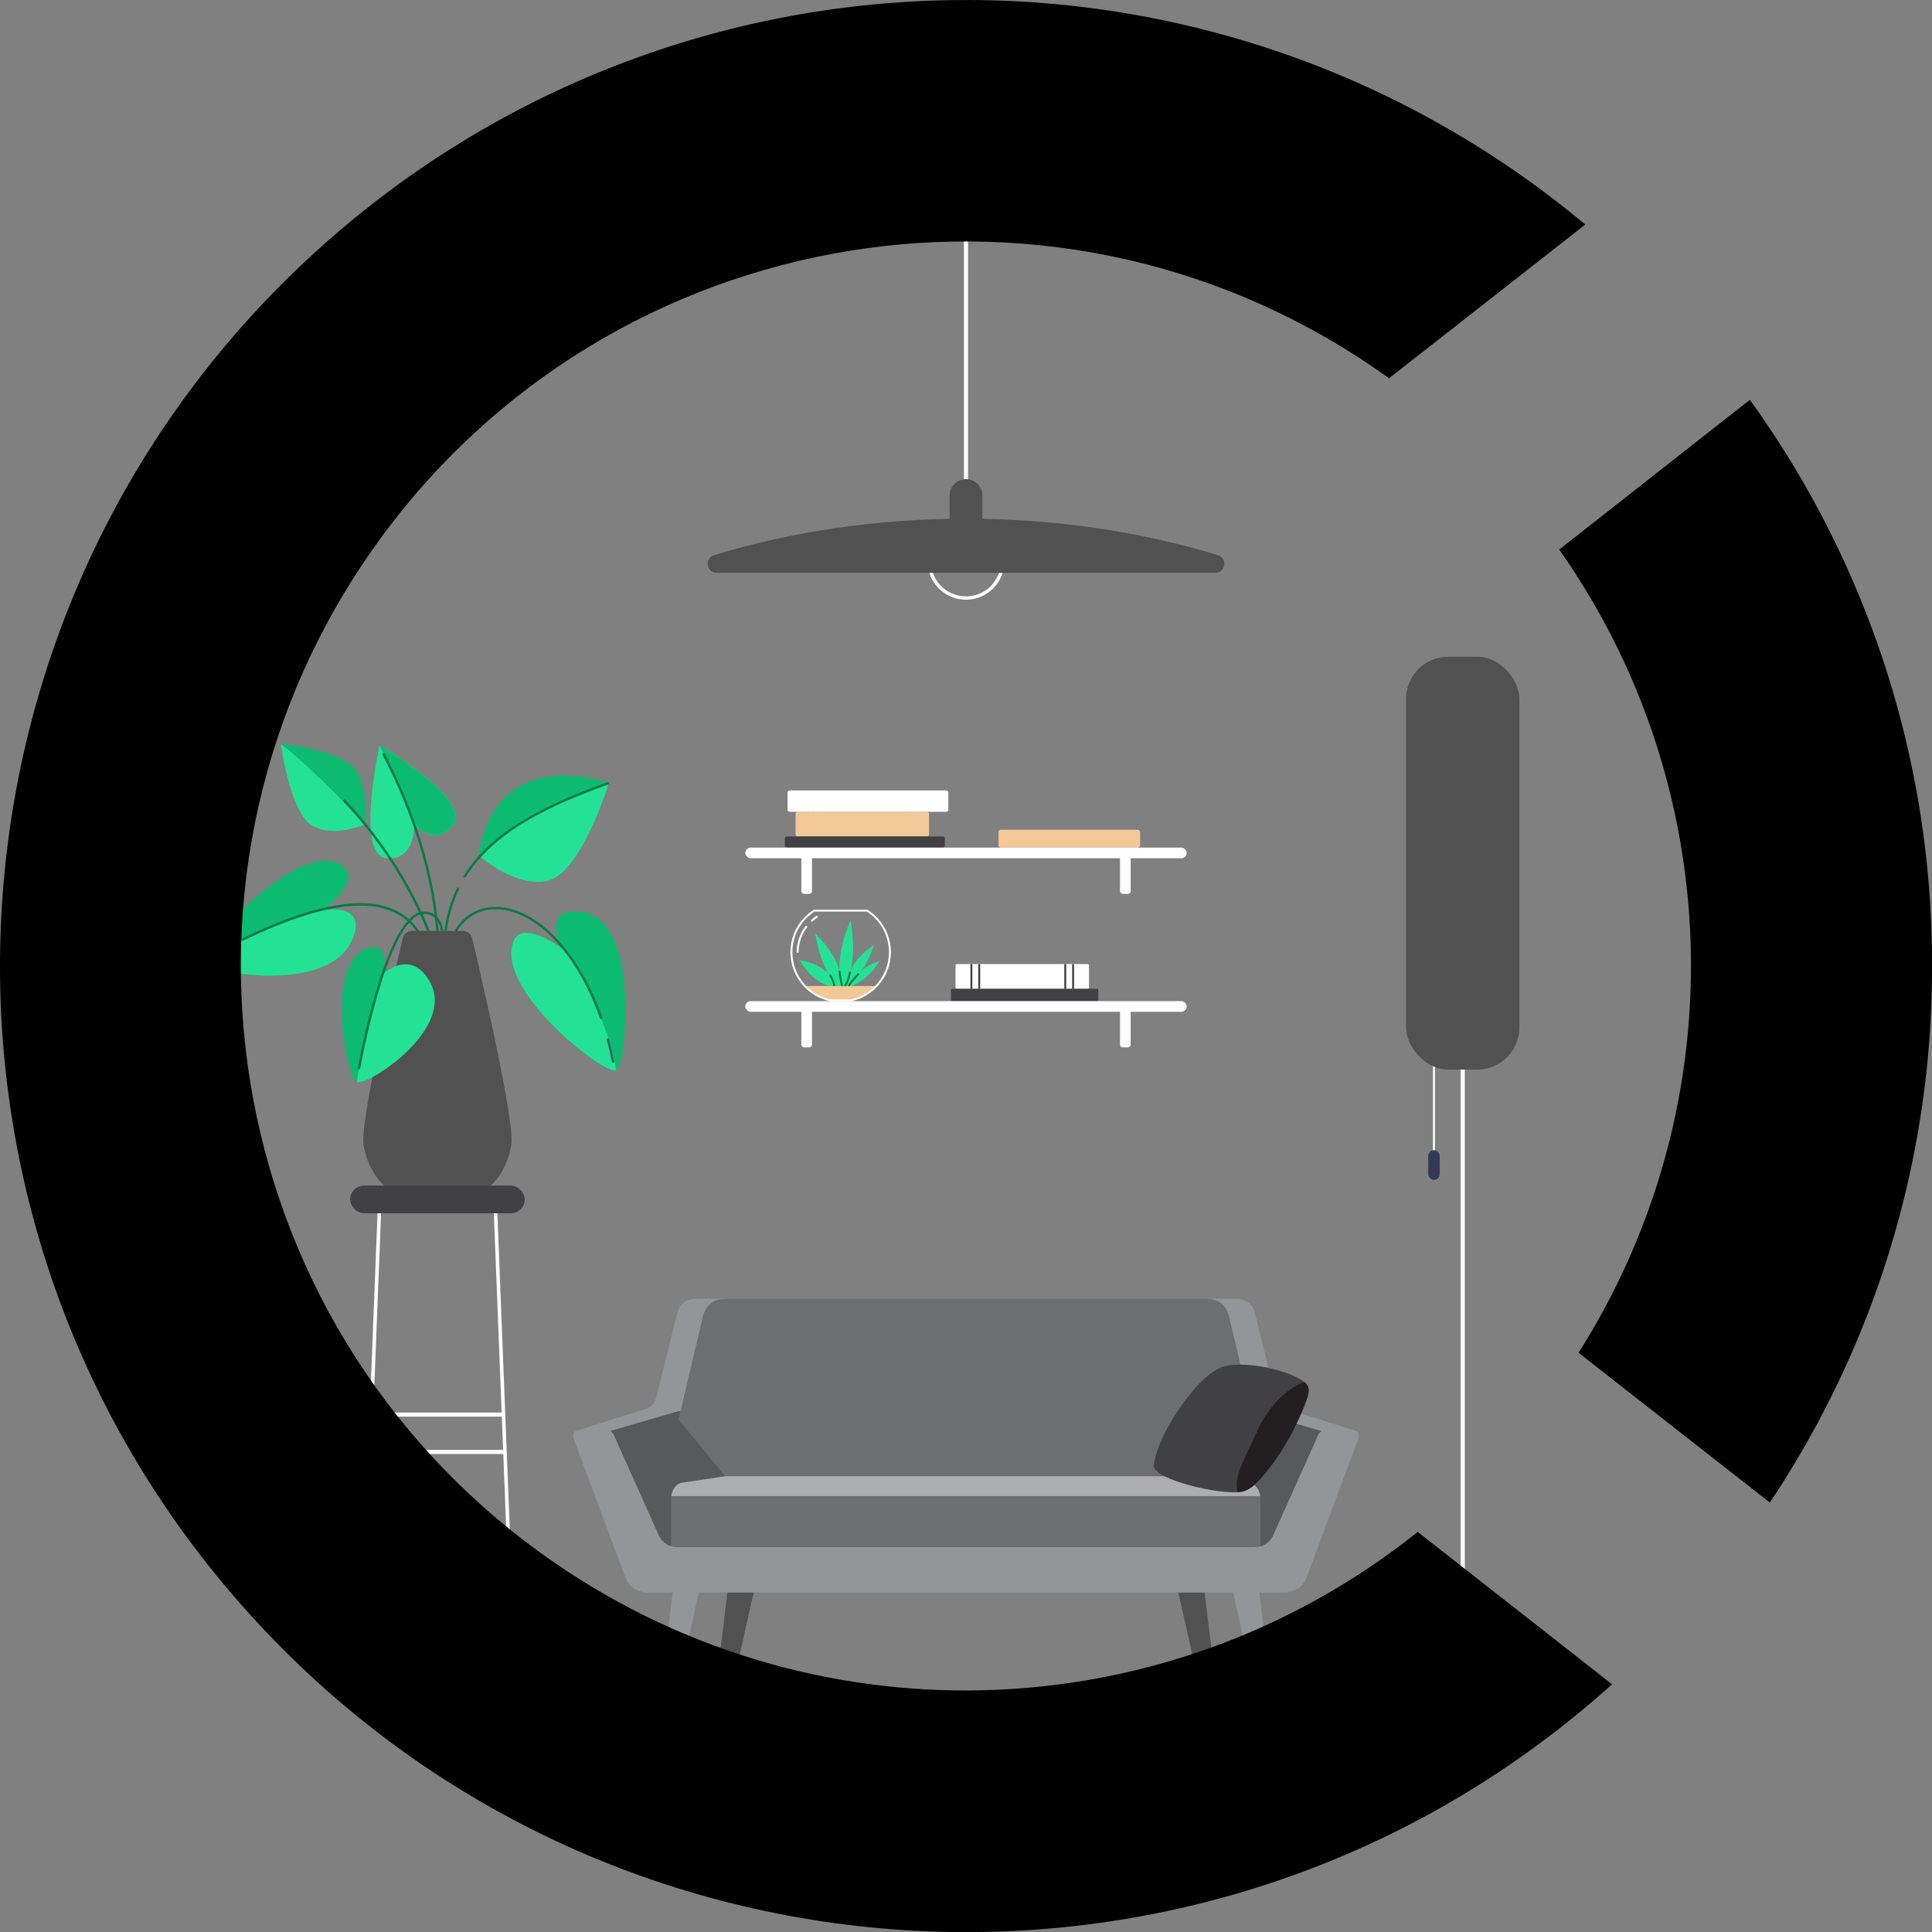  <svg xmlns="http://www.w3.org/2000/svg" xmlns:xlink="http://www.w3.org/1999/xlink" viewBox="0 0 3280 3280.18"><rect x="0" y="0" width="3280" height="3280.18" fill="#808080" stroke="none"/><defs><style>.cls-1{fill:#35685e;}.cls-2{fill:#097a46;}.cls-3{fill:#0dbc71;}.cls-4{fill:#24e295;}.cls-5,.cls-6{fill:none;stroke:#fff;stroke-miterlimit:10;}.cls-5{stroke-width:6px;}.cls-6{stroke-width:7px;}.cls-7{fill:#515151;}.cls-8{fill:#414042;}.cls-9{fill:#fff;}.cls-10{fill:#343a55;}.cls-11{fill:#939598;}.cls-12{fill:#6d6e71;}.cls-13{fill:#adadad;}.cls-14{fill:#58595b;}.cls-15{fill:#f2c897;}.cls-16{fill:#231f20;}.cls-17{opacity:0;fill:url(#linear-gradient);}.cls-18{fill:#f8f8f8;}</style><linearGradient id="linear-gradient" x1="1704.73" y1="972.5" x2="1704.73" y2="3141.34" gradientUnits="userSpaceOnUse"><stop offset="0" stop-color="#fff"/><stop offset="0.01" stop-color="#fff" stop-opacity="0.98"/><stop offset="0.31" stop-color="#fff" stop-opacity="0.57"/><stop offset="0.55" stop-color="#fff" stop-opacity="0.26"/><stop offset="0.72" stop-color="#fff" stop-opacity="0.07"/><stop offset="0.8" stop-color="#fff" stop-opacity="0"/></linearGradient></defs><g id="Layer_2" data-name="Layer 2"><g id="Layer_1-2" data-name="Layer 1"><path class="cls-1" d="M350.22,1629.62l-2-3.58c12.89-7.13,25.56-13.91,37.66-20.14l1.88,3.63C375.7,1615.74,363.07,1622.5,350.22,1629.62Z"/><path class="cls-2" d="M562,1339a859.31,859.31,0,0,0-83.64-72.17l2.47-3.26a866.2,866.2,0,0,1,84,72.52Z"/><path class="cls-3" d="M548.25,1545.3s64.91-47.86,35.6-73.43C515,1414.52,337,1610.7,341.62,1631.21S562.29,1691,599.25,1592.1C623.16,1531.42,548.25,1545.3,548.25,1545.3Z"/><path class="cls-4" d="M548.25,1545.3s-54.29,4.27-206.63,85.91c4.61,20.51,220.67,59.82,257.63-39.11C623.16,1531.42,548.25,1545.3,548.25,1545.3Z"/><path class="cls-2" d="M412.34,1597.23l-1.79-3.68c162.74-79.11,265.89-80.26,306.58-3.44l-3.61,1.91C674.07,1517.52,572.73,1519.26,412.34,1597.23Z"/><path class="cls-3" d="M1033.43,1329.33s-190.34-71.76-221.68,124.85l9.74-6.14S888.72,1374.86,1033.43,1329.33Z"/><line class="cls-5" x1="840.9" y1="2047.59" x2="867.83" y2="2732.97"/><line class="cls-5" x1="644.45" y1="2047.59" x2="617.52" y2="2732.97"/><line class="cls-6" x1="631.2" y1="2401.57" x2="854.37" y2="2401.57"/><line class="cls-6" x1="633.13" y1="2465.02" x2="856.3" y2="2465.02"/><path class="cls-7" d="M801.55,1592.89a16.18,16.18,0,0,0-15.75-12.46H699.56a16.18,16.18,0,0,0-15.76,12.46c-14,59.14-72.62,310.34-66.6,350.29,6.84,45.35,34.79,69.57,34.79,69.57H833.36s28-24.22,34.79-69.57C874.17,1903.23,815.56,1652,801.55,1592.89Z"/><rect class="cls-8" x="594.47" y="2012.75" width="296.41" height="47.05" rx="23.53"/><path class="cls-3" d="M953.05,1609.82s-64.36-48.62-80.53-13.24c-35.39,82.34,155.17,230.47,173.52,220.22s42.72-261.9-62.64-269.19C918.42,1542,953.05,1609.82,953.05,1609.82Z"/><path class="cls-4" d="M953.05,1609.82s-64.36-48.62-80.53-13.24c-35.39,82.34,155.17,230.47,173.52,220.22C1040.77,1768.45,985.86,1629.71,953.05,1609.82Z"/><path class="cls-4" d="M703.39,1398.31s3.11,64.6-48.45,58.39-10.56-191.49-10.56-191.49,166.47,97.07,121.75,139.31C734.37,1438.61,703.39,1398.31,703.39,1398.31Z"/><path class="cls-3" d="M703.39,1398.31l-59-133.1s166.47,97.07,121.75,139.31C734.37,1438.61,703.39,1398.31,703.39,1398.31Z"/><path class="cls-4" d="M816,1454.88c45.57-59.3,125.11-94.89,217.44-125.55,0,0-43.17,144.73-99.69,164.91C878.46,1510.08,816,1454.88,816,1454.88Z"/><path class="cls-4" d="M620,1399.65s-83.88-93.23-143.28-136.83c0,0,14.22,109.39,50.26,137.1C563.09,1424.21,620,1399.65,620,1399.65Z"/><path class="cls-3" d="M620,1399.65s-81-88-143.28-136.83c0,0,88.54,7.68,122,38.48C628.74,1332.8,620,1399.65,620,1399.65Z"/><path class="cls-2" d="M789.72,1490.52l-3.48-2.12c49.67-81.34,147.83-125.44,246.5-161l1.38,3.85C936.16,1366.55,838.74,1410.27,789.72,1490.52Z"/><path class="cls-2" d="M758.58,1580.69l-4.05-.52a234.32,234.32,0,0,1,21.8-73.75l3.66,1.81A230.25,230.25,0,0,0,758.58,1580.69Z"/><line class="cls-6" x1="1640" y1="821.47" x2="1640" y2="343.91"/><path class="cls-2" d="M740.64,1580.59C731,1458.73,685.29,1349.85,648.7,1280l3.62-1.9c36.77,70.22,82.65,179.64,92.39,302.19Z"/><path class="cls-1" d="M1039.24,1804.15c-2.82-13.82-6.08-27.41-9.68-40.38l3.94-1.1c3.62,13.07,6.9,26.75,9.74,40.67Z"/><path class="cls-2" d="M1019.08,1730.12c-36.77-105.65-102.7-178.62-168-185.91-31.56-3.51-58.44,9.73-75.62,37.3l-3.47-2.16c18.06-29,46.28-42.92,79.55-39.2,66.82,7.46,134.09,81.5,171.38,188.63Z"/><path class="cls-3" d="M649.73,1653.91s13.65-53.49-21.34-45.36c-80.14,20.57-40.24,220.63-22.39,228.27S780.81,1743.11,726.72,1662C694.21,1611.3,649.73,1653.91,649.73,1653.91Z"/><rect class="cls-9" x="2432.78" y="1783.81" width="3.3" height="177.5"/><rect class="cls-10" x="2424.64" y="1952.76" width="19.57" height="50.33" rx="9.79"/><path class="cls-4" d="M649.73,1653.91S614.32,1766.79,606,1836.82c17.84,7.63,174.81-93.71,120.72-174.84C694.21,1611.3,649.73,1653.91,649.73,1653.91Z"/><path class="cls-2" d="M725.65,1581.2c-33.37-81.45-81.68-156-143.57-221.62l3-2.8c62.23,66,110.8,141,144.37,222.87Z"/><line class="cls-6" x1="2483.32" y1="1446.41" x2="2483.32" y2="2746.82"/><path class="cls-2" d="M611.27,1815l-4-.71c1.82-10.23,45.25-250.65,107-266.32,10.23-1.36,18.62.69,25.17,6,11.64,9.41,13.14,25.65,13.19,26.34l-4.07.34c0-.15-1.42-15.23-11.71-23.52-5.63-4.54-13-6.26-21.81-5.12C656,1566.93,611.71,1812.5,611.27,1815Z"/><polygon class="cls-11" points="2135.43 2682.79 2088.8 2682.79 2117.28 2809.66 2117.55 2810.85 2151.11 2810.85 2135.43 2682.79"/><polygon class="cls-11" points="1144.57 2682.79 1128.89 2810.85 1162.45 2810.85 1191.2 2682.79 1144.57 2682.79"/><polygon class="cls-7" points="2042.48 2682.79 1995.85 2682.79 2024.33 2809.66 2024.6 2810.85 2058.16 2810.85 2042.48 2682.79"/><polygon class="cls-7" points="1237.52 2682.79 1221.84 2810.85 1255.4 2810.85 1284.15 2682.79 1237.52 2682.79"/><polygon class="cls-12" points="1231.01 2485.82 2048.14 2485.82 2085.22 2482.75 2151.22 2501.12 2172.99 2539.9 2189.32 2620.19 2168.23 2661.01 1276.42 2671.21 1083.88 2637.2 1090.68 2561.68 1134.65 2498.4 1187.29 2472.55 1231.01 2485.82"/><polygon class="cls-13" points="2173 2539.95 2172.99 2539.9 2151.22 2501.12 2085.22 2482.75 2048.14 2485.82 1231.01 2485.82 1187.29 2472.55 1134.65 2498.4 1105.78 2539.95 2173 2539.95"/><path class="cls-11" d="M978.59,2429.09l117.15-36.91c9.94-3.27,15.52-9.61,18.5-20.29l35.12-141c4.16-16.42,14.23-25.18,30.62-25.76h53.32L1206,2356.72l-94.4,83.68h-101Z"/><path class="cls-11" d="M2301.56,2429.09l-117.15-36.91c-9.94-3.27-15.52-9.61-18.5-20.29l-35.12-141c-4.16-16.42-14.23-25.18-30.62-25.76h-53.32l27.3,151.55,94.4,83.68h101Z"/><path class="cls-14" d="M1139.41,2624.35V2544.5c.13-11.36,4.72-21.56,15.12-26.73l76.47-11.52c13.78-60.21-29.5-114.6-80.11-110.24L1035.7,2429.5l-5.23,73.32,17,56.81,42.18,56.13,42.37,15.46Z"/><path class="cls-14" d="M2139.73,2624.35V2544.5c-.13-11.36-4.72-21.56-15.11-26.73l-76.48-11.52c-13.78-60.21,29.5-114.6,80.11-110.24l115.19,33.49,12.73,37.95-32.66,64.8s-16.84,69.91-16.84,71.95-11.74,48.47-11.74,48.47h-44.07Z"/><path class="cls-12" d="M2086.1,2232.83c-5.33-17.81-17.87-27.66-37.57-27.66H1231.47c-19.7,0-32.24,9.85-37.57,27.66L1152,2409.9l79,96.35h817.14L2128,2409.9Z"/><path class="cls-11" d="M2296.31,2428.15h-42c-8.25,0-13.65.38-17.8,11.18l-75.75,169c-6.63,11.61-15.56,18-32.65,18.37H1151.91c-17.09-.38-26-6.76-32.65-18.37l-75.75-169c-4.15-10.8-9.55-11.18-17.8-11.18h-42c-8.76,0-12.5,6.72-10,13.93l88.95,238.15c5,12.24,18.49,23.47,37.25,23.47H2180.13c18.76,0,32.28-11.23,37.25-23.47l88.95-238.15C2308.81,2434.87,2305.07,2428.15,2296.31,2428.15Z"/><path class="cls-8" d="M2077.22,2320c43.16-11.95,134.45,11.78,143.74,34.59s-72.08,171.34-111.61,177.93S1959,2511.06,1959,2489.23C1962.1,2438.26,2034.06,2331.9,2077.22,2320Z"/><rect class="cls-7" x="2387.13" y="1114.98" width="192.39" height="700.85" rx="71.45"/><path class="cls-9" d="M1640,1018.13A65.12,65.12,0,1,1,1705.12,953,65.19,65.19,0,0,1,1640,1018.13Zm0-124.55A59.43,59.43,0,1,0,1699.43,953,59.5,59.5,0,0,0,1640,893.58Z"/><path class="cls-7" d="M1640,953h0a28,28,0,0,1-27.92-27.92V841.38A28,28,0,0,1,1640,813.46h0a28,28,0,0,1,27.92,27.92v83.71A28,28,0,0,1,1640,953Z"/><path class="cls-7" d="M2063.21,972.5c17.6,0,21.29-24.85,4.45-30-130.74-39.77-275.42-61.89-427.66-61.89s-296.92,22.12-427.66,61.89c-16.84,5.12-13.15,30,4.45,30Z"/><rect class="cls-9" x="1622.18" y="1636.68" width="226.63" height="42.09" rx="2.21"/><rect class="cls-8" x="1614.44" y="1678.78" width="250.2" height="20.89" rx="2.51"/><rect class="cls-8" x="1647.53" y="1636.68" width="3.25" height="42.09"/><rect class="cls-8" x="1660.85" y="1636.68" width="3.25" height="42.09"/><rect class="cls-8" x="1806.88" y="1636.68" width="3.25" height="42.09"/><rect class="cls-8" x="1820.21" y="1636.68" width="3.25" height="42.09"/><path class="cls-15" d="M1366.48,1673.94a83.48,83.48,0,0,0,43.74,24.47h34a83.48,83.48,0,0,0,43.74-24.47Z"/><path class="cls-9" d="M1410.22,1700a85.19,85.19,0,0,1-28.78-155.37l.4-.26h90.71l.4.26A85.22,85.22,0,0,1,1444.5,1700Zm-27.43-152.37a82,82,0,0,0,27.76,149.15l33.62,0c37.52-7.77,65-41.53,65-80.24a81.64,81.64,0,0,0-37.56-68.88Z"/><path class="cls-9" d="M1355.79,1617.26h-3.25a73.87,73.87,0,0,1,15.79-45.9l2.57,2A70.58,70.58,0,0,0,1355.79,1617.26Z"/><path class="cls-9" d="M1378.36,1565.2l-2.23-2.38a76,76,0,0,1,11-8.53l1.75,2.75A71.35,71.35,0,0,0,1378.36,1565.2Z"/><path class="cls-4" d="M1406.93,1673.94c-22.66-8-36.19-22.91-50.1-44,20.1,3.4,38.22,10.36,52,25.13-13-17.58-20.07-42.31-24.65-70,19.25,19,34.53,39.48,41,63.23-1.09-28.59,6.84-57.41,18.91-86.33,5.31,32,6.32,61.86-.85,87.83,7.3-18.21,21.68-33,40.75-45.61-7.31,20.81-15.61,38.1-25.83,48.63,8.56-10.1,21.16-16.52,35.35-21.49-12.64,20.41-29.53,35.39-47.21,42.6Z"/><path class="cls-2" d="M1415,1674.21a49.15,49.15,0,0,0-7.47-18.17l2.65-1.9a51.91,51.91,0,0,1,8,19.53Z"/><path class="cls-2" d="M1428.26,1674.44c-2.51-7.71-4.63-25.2-4.72-25.94l3.23-.39c0,.18,2.17,17.92,4.58,25.32Z"/><path class="cls-2" d="M1436.21,1674.71l-2.86-1.55c4.54-8.38,7.24-16.09,8.25-23.56l3.23.43C1443.76,1657.91,1440.94,1666,1436.21,1674.71Z"/><path class="cls-2" d="M1442,1674.78l-2.77-1.69c5.3-8.73,17.23-20.89,17.73-21.4l2.32,2.28C1459.18,1654.09,1447.14,1666.37,1442,1674.78Z"/><rect class="cls-15" x="1350.68" y="1378.19" width="226.63" height="41.79" rx="3.47"/><rect class="cls-15" x="1374.24" y="1378.19" width="3.25" height="41.79"/><rect class="cls-15" x="1383.31" y="1378.19" width="3.25" height="41.79"/><rect class="cls-15" x="1541.43" y="1378.19" width="3.25" height="41.79"/><rect class="cls-15" x="1550.5" y="1378.19" width="3.25" height="41.79"/><rect class="cls-15" x="1695.19" y="1408.64" width="240.39" height="30.37" rx="3.97"/><rect class="cls-8" x="1332.41" y="1419.98" width="271.72" height="19.03" rx="3.47"/><rect class="cls-9" x="1337.09" y="1341.88" width="272.89" height="36.31" rx="3.47"/><rect class="cls-9" x="1265.3" y="1439.01" width="749.4" height="18.05" rx="9.03"/><rect class="cls-9" x="1901.48" y="1449.02" width="18.05" height="68.53" rx="4.5" transform="translate(3821.01 2966.57) rotate(-180)"/><rect class="cls-9" x="1360.47" y="1449.02" width="18.05" height="68.53" rx="4.5" transform="translate(2738.99 2966.57) rotate(-180)"/><rect class="cls-9" x="1265.3" y="1699.67" width="749.4" height="18.05" rx="9.03"/><rect class="cls-9" x="1901.48" y="1709.68" width="18.05" height="68.53" rx="4.5" transform="translate(3821.01 3487.88) rotate(-180)"/><rect class="cls-9" x="1360.47" y="1709.68" width="18.05" height="68.53" rx="4.5" transform="translate(2738.99 3487.88) rotate(-180)"/><path class="cls-16" d="M2214,2346.14s-48.11,15.54-78.93,82-39,79.2-33.93,105.17c0,0,18.14-.38,32.83-16.64s51.69-53.79,84.66-141.44C2218.65,2375.24,2228.16,2354.81,2214,2346.14Z"/><polygon class="cls-17" points="2063.21 972.5 2806.18 2185.54 3030.43 2529.18 2301.56 3141.34 1160.05 2944.68 582.08 2703.7 436.48 2401.57 379.02 2322.78 1216.79 972.5 2063.21 972.5"/><g id="Layer_1-2-2" data-name="Layer 1-2"><path class="animated" d="M3280,1640a1630.91,1630.91,0,0,1-275.36,910.81l-324.71-254.18c265.94-419.34,253-957.61-32.83-1363.66l323.65-254.18A1632.4,1632.4,0,0,1,3280,1640Z"/><path class="animated" d="M2736.9,2859.46c-673.45,605.75-1710.44,550.87-2316.18-122.57S-130.15,1026.45,543.29,420.7c606.55-545.57,1521.88-562.39,2148.07-39.47l-333.19,261C1807.09,245,1038.35,369.71,641.14,920.79s-272.48,1319.82,278.6,1717c447.85,322.8,1055.91,307.67,1487.15-37Z"/></g></g></g></svg>
